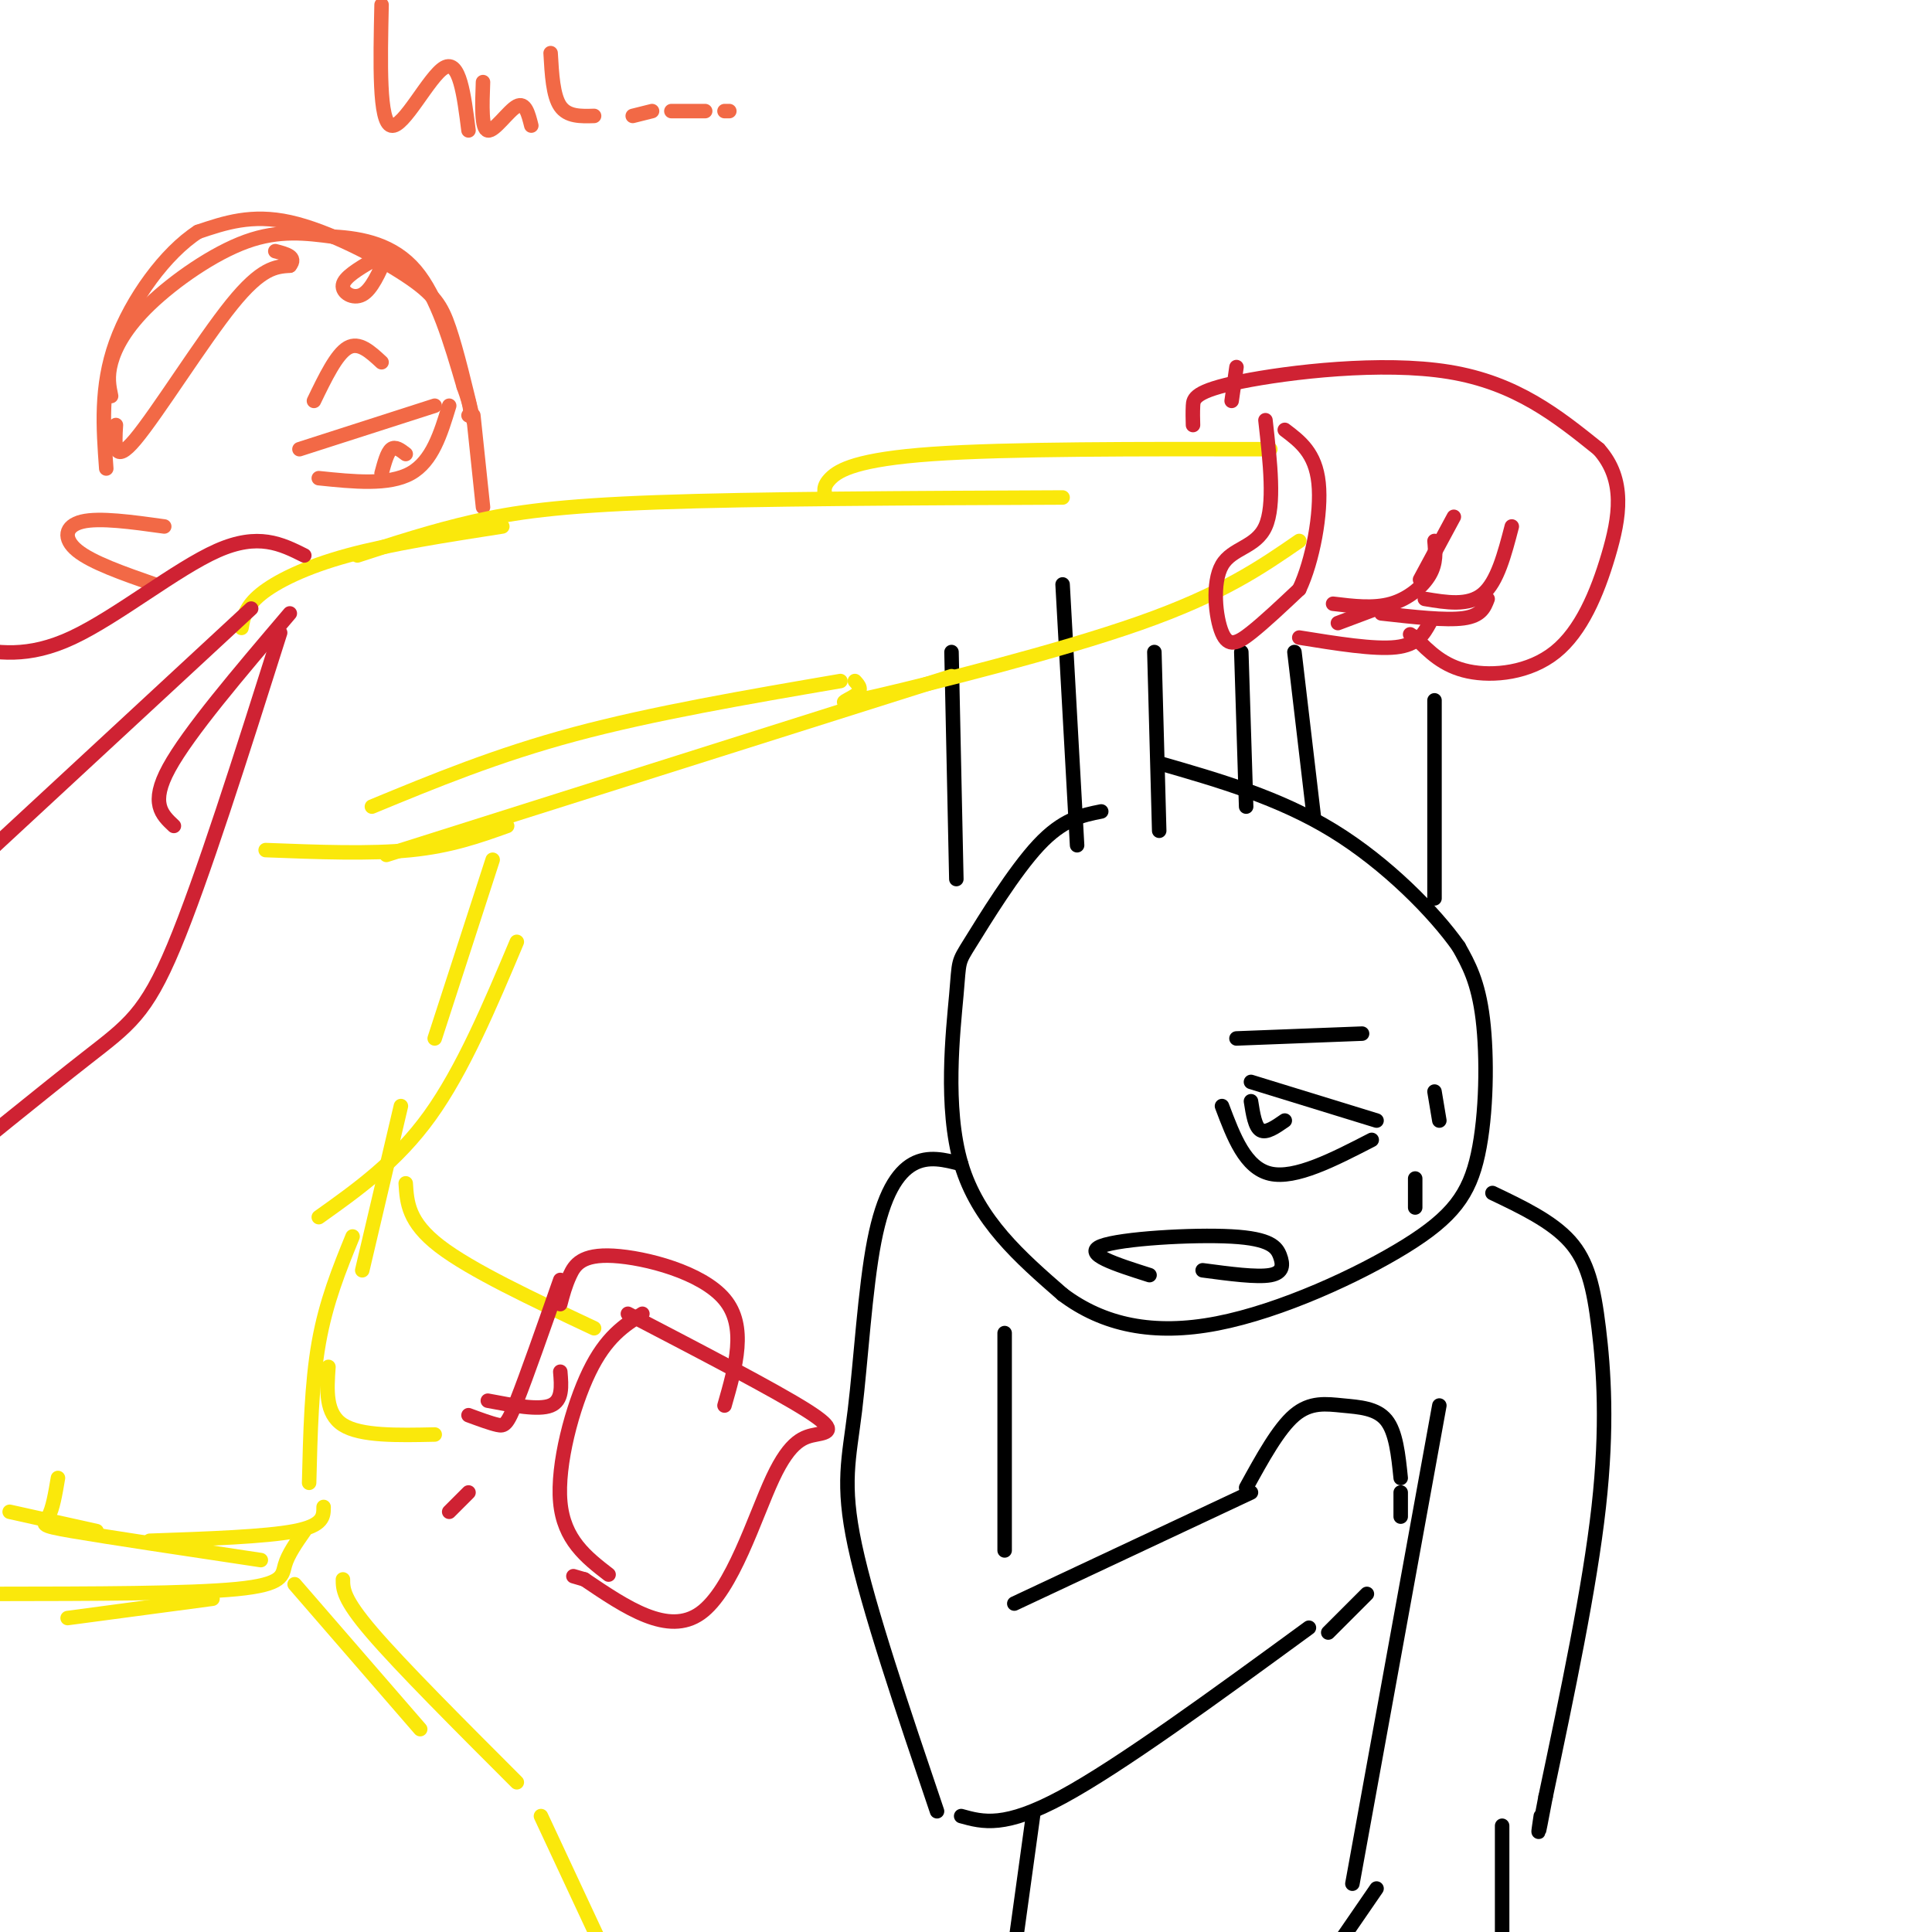 <svg viewBox='0 0 400 400' version='1.1' xmlns='http://www.w3.org/2000/svg' xmlns:xlink='http://www.w3.org/1999/xlink'><g fill='none' stroke='rgb(0,0,0)' stroke-width='3' stroke-linecap='round' stroke-linejoin='round'><path d='M228,168c-3.974,0.791 -7.949,1.582 -13,7c-5.051,5.418 -11.179,15.463 -14,20c-2.821,4.537 -2.337,3.568 -3,11c-0.663,7.432 -2.475,23.266 1,35c3.475,11.734 12.238,19.367 21,27'/><path d='M220,268c8.365,6.305 18.777,8.568 32,6c13.223,-2.568 29.256,-9.967 39,-16c9.744,-6.033 13.200,-10.701 15,-19c1.800,-8.299 1.943,-20.228 1,-28c-0.943,-7.772 -2.971,-11.386 -5,-15'/><path d='M302,196c-4.956,-7.044 -14.844,-17.156 -26,-24c-11.156,-6.844 -23.578,-10.422 -36,-14'/><path d='M259,224c0.000,0.000 26.000,8.000 26,8'/><path d='M284,236c-7.917,4.083 -15.833,8.167 -21,7c-5.167,-1.167 -7.583,-7.583 -10,-14'/><path d='M259,228c0.417,2.667 0.833,5.333 2,6c1.167,0.667 3.083,-0.667 5,-2'/><path d='M238,264c-6.987,-2.222 -13.974,-4.443 -10,-6c3.974,-1.557 18.911,-2.448 27,-2c8.089,0.448 9.332,2.236 10,4c0.668,1.764 0.762,3.504 -2,4c-2.762,0.496 -8.381,-0.252 -14,-1'/><path d='M256,215c0.000,0.000 26.000,-1.000 26,-1'/><path d='M297,226c0.000,0.000 1.000,6.000 1,6'/><path d='M293,244c0.000,0.000 0.000,6.000 0,6'/><path d='M220,121c0.000,0.000 3.000,54.000 3,54'/><path d='M239,135c0.000,0.000 1.000,37.000 1,37'/><path d='M257,135c0.000,0.000 1.000,32.000 1,32'/><path d='M268,135c0.000,0.000 4.000,34.000 4,34'/><path d='M297,145c0.000,0.000 0.000,41.000 0,41'/><path d='M197,135c0.000,0.000 1.000,47.000 1,47'/><path d='M309,247c6.149,2.935 12.298,5.869 16,10c3.702,4.131 4.958,9.458 6,18c1.042,8.542 1.869,20.298 0,37c-1.869,16.702 -6.435,38.351 -11,60'/><path d='M320,372c-2.000,10.667 -1.500,7.333 -1,4'/><path d='M199,241c-3.415,-0.887 -6.829,-1.774 -10,0c-3.171,1.774 -6.097,6.207 -8,16c-1.903,9.793 -2.781,24.944 -4,35c-1.219,10.056 -2.777,15.016 0,28c2.777,12.984 9.888,33.992 17,55'/><path d='M199,376c4.500,1.250 9.000,2.500 21,-4c12.000,-6.500 31.500,-20.750 51,-35'/><path d='M210,332c0.000,0.000 49.000,-23.000 49,-23'/><path d='M258,308c3.345,-6.095 6.690,-12.190 10,-15c3.310,-2.810 6.583,-2.333 10,-2c3.417,0.333 6.976,0.524 9,3c2.024,2.476 2.512,7.238 3,12'/><path d='M290,309c0.000,0.000 0.000,5.000 0,5'/><path d='M283,330c0.000,0.000 -8.000,8.000 -8,8'/><path d='M298,291c0.000,0.000 -18.000,99.000 -18,99'/><path d='M208,276c0.000,0.000 0.000,45.000 0,45'/><path d='M285,391c0.000,0.000 -11.000,16.000 -11,16'/><path d='M311,378c0.000,0.000 0.000,27.000 0,27'/><path d='M214,375c0.000,0.000 -4.000,29.000 -4,29'/></g>
<g fill='none' stroke='rgb(242,105,70)' stroke-width='3' stroke-linecap='round' stroke-linejoin='round'><path d='M23,82c-0.417,-1.982 -0.833,-3.964 0,-7c0.833,-3.036 2.917,-7.125 8,-12c5.083,-4.875 13.167,-10.536 20,-13c6.833,-2.464 12.417,-1.732 18,-1'/><path d='M69,49c6.133,0.333 12.467,1.667 17,7c4.533,5.333 7.267,14.667 10,24'/><path d='M96,80c1.833,5.000 1.417,5.500 1,6'/><path d='M98,87c-1.696,-7.125 -3.393,-14.250 -5,-19c-1.607,-4.750 -3.125,-7.125 -9,-11c-5.875,-3.875 -16.107,-9.250 -24,-11c-7.893,-1.750 -13.446,0.125 -19,2'/><path d='M41,48c-6.644,4.267 -13.756,13.933 -17,23c-3.244,9.067 -2.622,17.533 -2,26'/><path d='M34,109c-6.711,-0.933 -13.422,-1.867 -17,-1c-3.578,0.867 -4.022,3.533 -1,6c3.022,2.467 9.511,4.733 16,7'/><path d='M24,88c-0.267,4.200 -0.533,8.400 4,3c4.533,-5.400 13.867,-20.400 20,-28c6.133,-7.600 9.067,-7.800 12,-8'/><path d='M60,55c1.500,-1.833 -0.750,-2.417 -3,-3'/><path d='M77,54c-2.867,1.711 -5.733,3.422 -6,5c-0.267,1.578 2.067,3.022 4,2c1.933,-1.022 3.467,-4.511 5,-8'/><path d='M62,93c0.000,0.000 28.000,-9.000 28,-9'/><path d='M93,84c-1.750,5.750 -3.500,11.500 -8,14c-4.500,2.500 -11.750,1.750 -19,1'/><path d='M79,98c0.583,-2.167 1.167,-4.333 2,-5c0.833,-0.667 1.917,0.167 3,1'/><path d='M65,83c2.333,-4.833 4.667,-9.667 7,-11c2.333,-1.333 4.667,0.833 7,3'/><path d='M79,1c-0.267,12.178 -0.533,24.356 2,25c2.533,0.644 7.867,-10.244 11,-12c3.133,-1.756 4.067,5.622 5,13'/><path d='M100,17c-0.178,4.867 -0.356,9.733 1,10c1.356,0.267 4.244,-4.067 6,-5c1.756,-0.933 2.378,1.533 3,4'/><path d='M114,11c0.250,4.417 0.500,8.833 2,11c1.500,2.167 4.250,2.083 7,2'/><path d='M131,24c0.000,0.000 4.000,-1.000 4,-1'/><path d='M139,23c0.000,0.000 7.000,0.000 7,0'/><path d='M150,23c0.000,0.000 1.000,0.000 1,0'/><path d='M98,86c0.000,0.000 2.000,19.000 2,19'/></g>
<g fill='none' stroke='rgb(250,232,11)' stroke-width='3' stroke-linecap='round' stroke-linejoin='round'><path d='M50,130c0.400,-2.200 0.800,-4.400 4,-7c3.200,-2.600 9.200,-5.600 18,-8c8.800,-2.400 20.400,-4.200 32,-6'/><path d='M74,115c7.778,-2.533 15.556,-5.067 24,-7c8.444,-1.933 17.556,-3.267 38,-4c20.444,-0.733 52.222,-0.867 84,-1'/><path d='M77,167c12.917,-5.333 25.833,-10.667 42,-15c16.167,-4.333 35.583,-7.667 55,-11'/><path d='M171,103c-0.356,-1.156 -0.711,-2.311 1,-4c1.711,-1.689 5.489,-3.911 21,-5c15.511,-1.089 42.756,-1.044 70,-1'/><path d='M177,141c0.845,0.923 1.690,1.845 0,3c-1.690,1.155 -5.917,2.542 5,0c10.917,-2.542 36.976,-9.012 54,-15c17.024,-5.988 25.012,-11.494 33,-17'/><path d='M197,140c0.000,0.000 -117.000,37.000 -117,37'/><path d='M105,171c-5.833,2.083 -11.667,4.167 -20,5c-8.333,0.833 -19.167,0.417 -30,0'/><path d='M102,178c0.000,0.000 -12.000,37.000 -12,37'/><path d='M107,195c-5.583,13.250 -11.167,26.500 -18,36c-6.833,9.500 -14.917,15.250 -23,21'/><path d='M83,229c0.000,0.000 -8.000,34.000 -8,34'/><path d='M73,256c-2.750,6.750 -5.500,13.500 -7,22c-1.500,8.500 -1.750,18.750 -2,29'/><path d='M67,312c0.000,1.917 0.000,3.833 -6,5c-6.000,1.167 -18.000,1.583 -30,2'/><path d='M84,245c0.250,4.000 0.500,8.000 7,13c6.500,5.000 19.250,11.000 32,17'/><path d='M68,283c-0.333,4.833 -0.667,9.667 3,12c3.667,2.333 11.333,2.167 19,2'/></g>
<g fill='none' stroke='rgb(207,34,51)' stroke-width='3' stroke-linecap='round' stroke-linejoin='round'><path d='M116,265c-3.489,9.956 -6.978,19.911 -9,25c-2.022,5.089 -2.578,5.311 -4,5c-1.422,-0.311 -3.711,-1.156 -6,-2'/><path d='M101,290c5.250,1.000 10.500,2.000 13,1c2.500,-1.000 2.250,-4.000 2,-7'/><path d='M116,270c0.512,-1.946 1.024,-3.893 2,-6c0.976,-2.107 2.417,-4.375 9,-4c6.583,0.375 18.310,3.393 23,9c4.690,5.607 2.345,13.804 0,22'/><path d='M133,272c-3.756,2.400 -7.511,4.800 -11,12c-3.489,7.200 -6.711,19.200 -6,27c0.711,7.800 5.356,11.400 10,15'/><path d='M130,272c15.220,7.925 30.440,15.850 37,20c6.560,4.150 4.459,4.525 2,5c-2.459,0.475 -5.278,1.051 -9,9c-3.722,7.949 -8.349,23.271 -15,28c-6.651,4.729 -15.325,-1.136 -24,-7'/><path d='M121,327c-4.000,-1.167 -2.000,-0.583 0,0'/><path d='M93,313c0.000,0.000 4.000,-4.000 4,-4'/><path d='M262,87c0.987,8.802 1.974,17.604 0,22c-1.974,4.396 -6.911,4.384 -9,8c-2.089,3.616 -1.332,10.858 0,14c1.332,3.142 3.238,2.183 6,0c2.762,-2.183 6.381,-5.592 10,-9'/><path d='M269,122c2.756,-5.800 4.644,-15.800 4,-22c-0.644,-6.200 -3.822,-8.600 -7,-11'/><path d='M255,83c0.000,0.000 1.000,-7.000 1,-7'/><path d='M247,88c-0.036,-1.280 -0.071,-2.560 0,-4c0.071,-1.440 0.250,-3.042 10,-5c9.750,-1.958 29.071,-4.274 43,-2c13.929,2.274 22.464,9.137 31,16'/><path d='M331,93c5.663,6.332 4.322,14.161 2,22c-2.322,7.839 -5.625,15.687 -11,20c-5.375,4.313 -12.821,5.089 -18,4c-5.179,-1.089 -8.089,-4.045 -11,-7'/><path d='M293,132c-1.833,-1.167 -0.917,-0.583 0,0'/><path d='M286,127c6.667,0.750 13.333,1.500 17,1c3.667,-0.500 4.333,-2.250 5,-4'/><path d='M313,109c-1.500,5.750 -3.000,11.500 -6,14c-3.000,2.500 -7.500,1.750 -12,1'/><path d='M285,126c0.000,0.000 -8.000,3.000 -8,3'/><path d='M269,132c7.750,1.250 15.500,2.500 20,2c4.500,-0.500 5.750,-2.750 7,-5'/><path d='M301,107c0.000,0.000 -7.000,13.000 -7,13'/><path d='M297,112c0.200,2.289 0.400,4.578 -1,7c-1.400,2.422 -4.400,4.978 -8,6c-3.600,1.022 -7.800,0.511 -12,0'/><path d='M60,127c-10.500,12.333 -21.000,24.667 -25,32c-4.000,7.333 -1.500,9.667 1,12'/><path d='M58,131c-8.089,25.533 -16.178,51.067 -22,65c-5.822,13.933 -9.378,16.267 -18,23c-8.622,6.733 -22.311,17.867 -36,29'/><path d='M63,115c-4.756,-2.378 -9.511,-4.756 -18,-1c-8.489,3.756 -20.711,13.644 -30,18c-9.289,4.356 -15.644,3.178 -22,2'/><path d='M52,126c0.000,0.000 -54.000,50.000 -54,50'/></g>
<g fill='none' stroke='rgb(250,232,11)' stroke-width='3' stroke-linecap='round' stroke-linejoin='round'><path d='M12,306c-0.533,3.178 -1.067,6.356 -2,8c-0.933,1.644 -2.267,1.756 5,3c7.267,1.244 23.133,3.622 39,6'/><path d='M2,313c0.000,0.000 18.000,4.000 18,4'/><path d='M14,335c0.000,0.000 30.000,-4.000 30,-4'/><path d='M63,317c-1.689,2.422 -3.378,4.844 -4,7c-0.622,2.156 -0.178,4.044 -10,5c-9.822,0.956 -29.911,0.978 -50,1'/><path d='M61,328c0.000,0.000 26.000,30.000 26,30'/><path d='M71,327c0.000,2.000 0.000,4.000 6,11c6.000,7.000 18.000,19.000 30,31'/><path d='M112,376c0.000,0.000 14.000,30.000 14,30'/></g>
</svg>